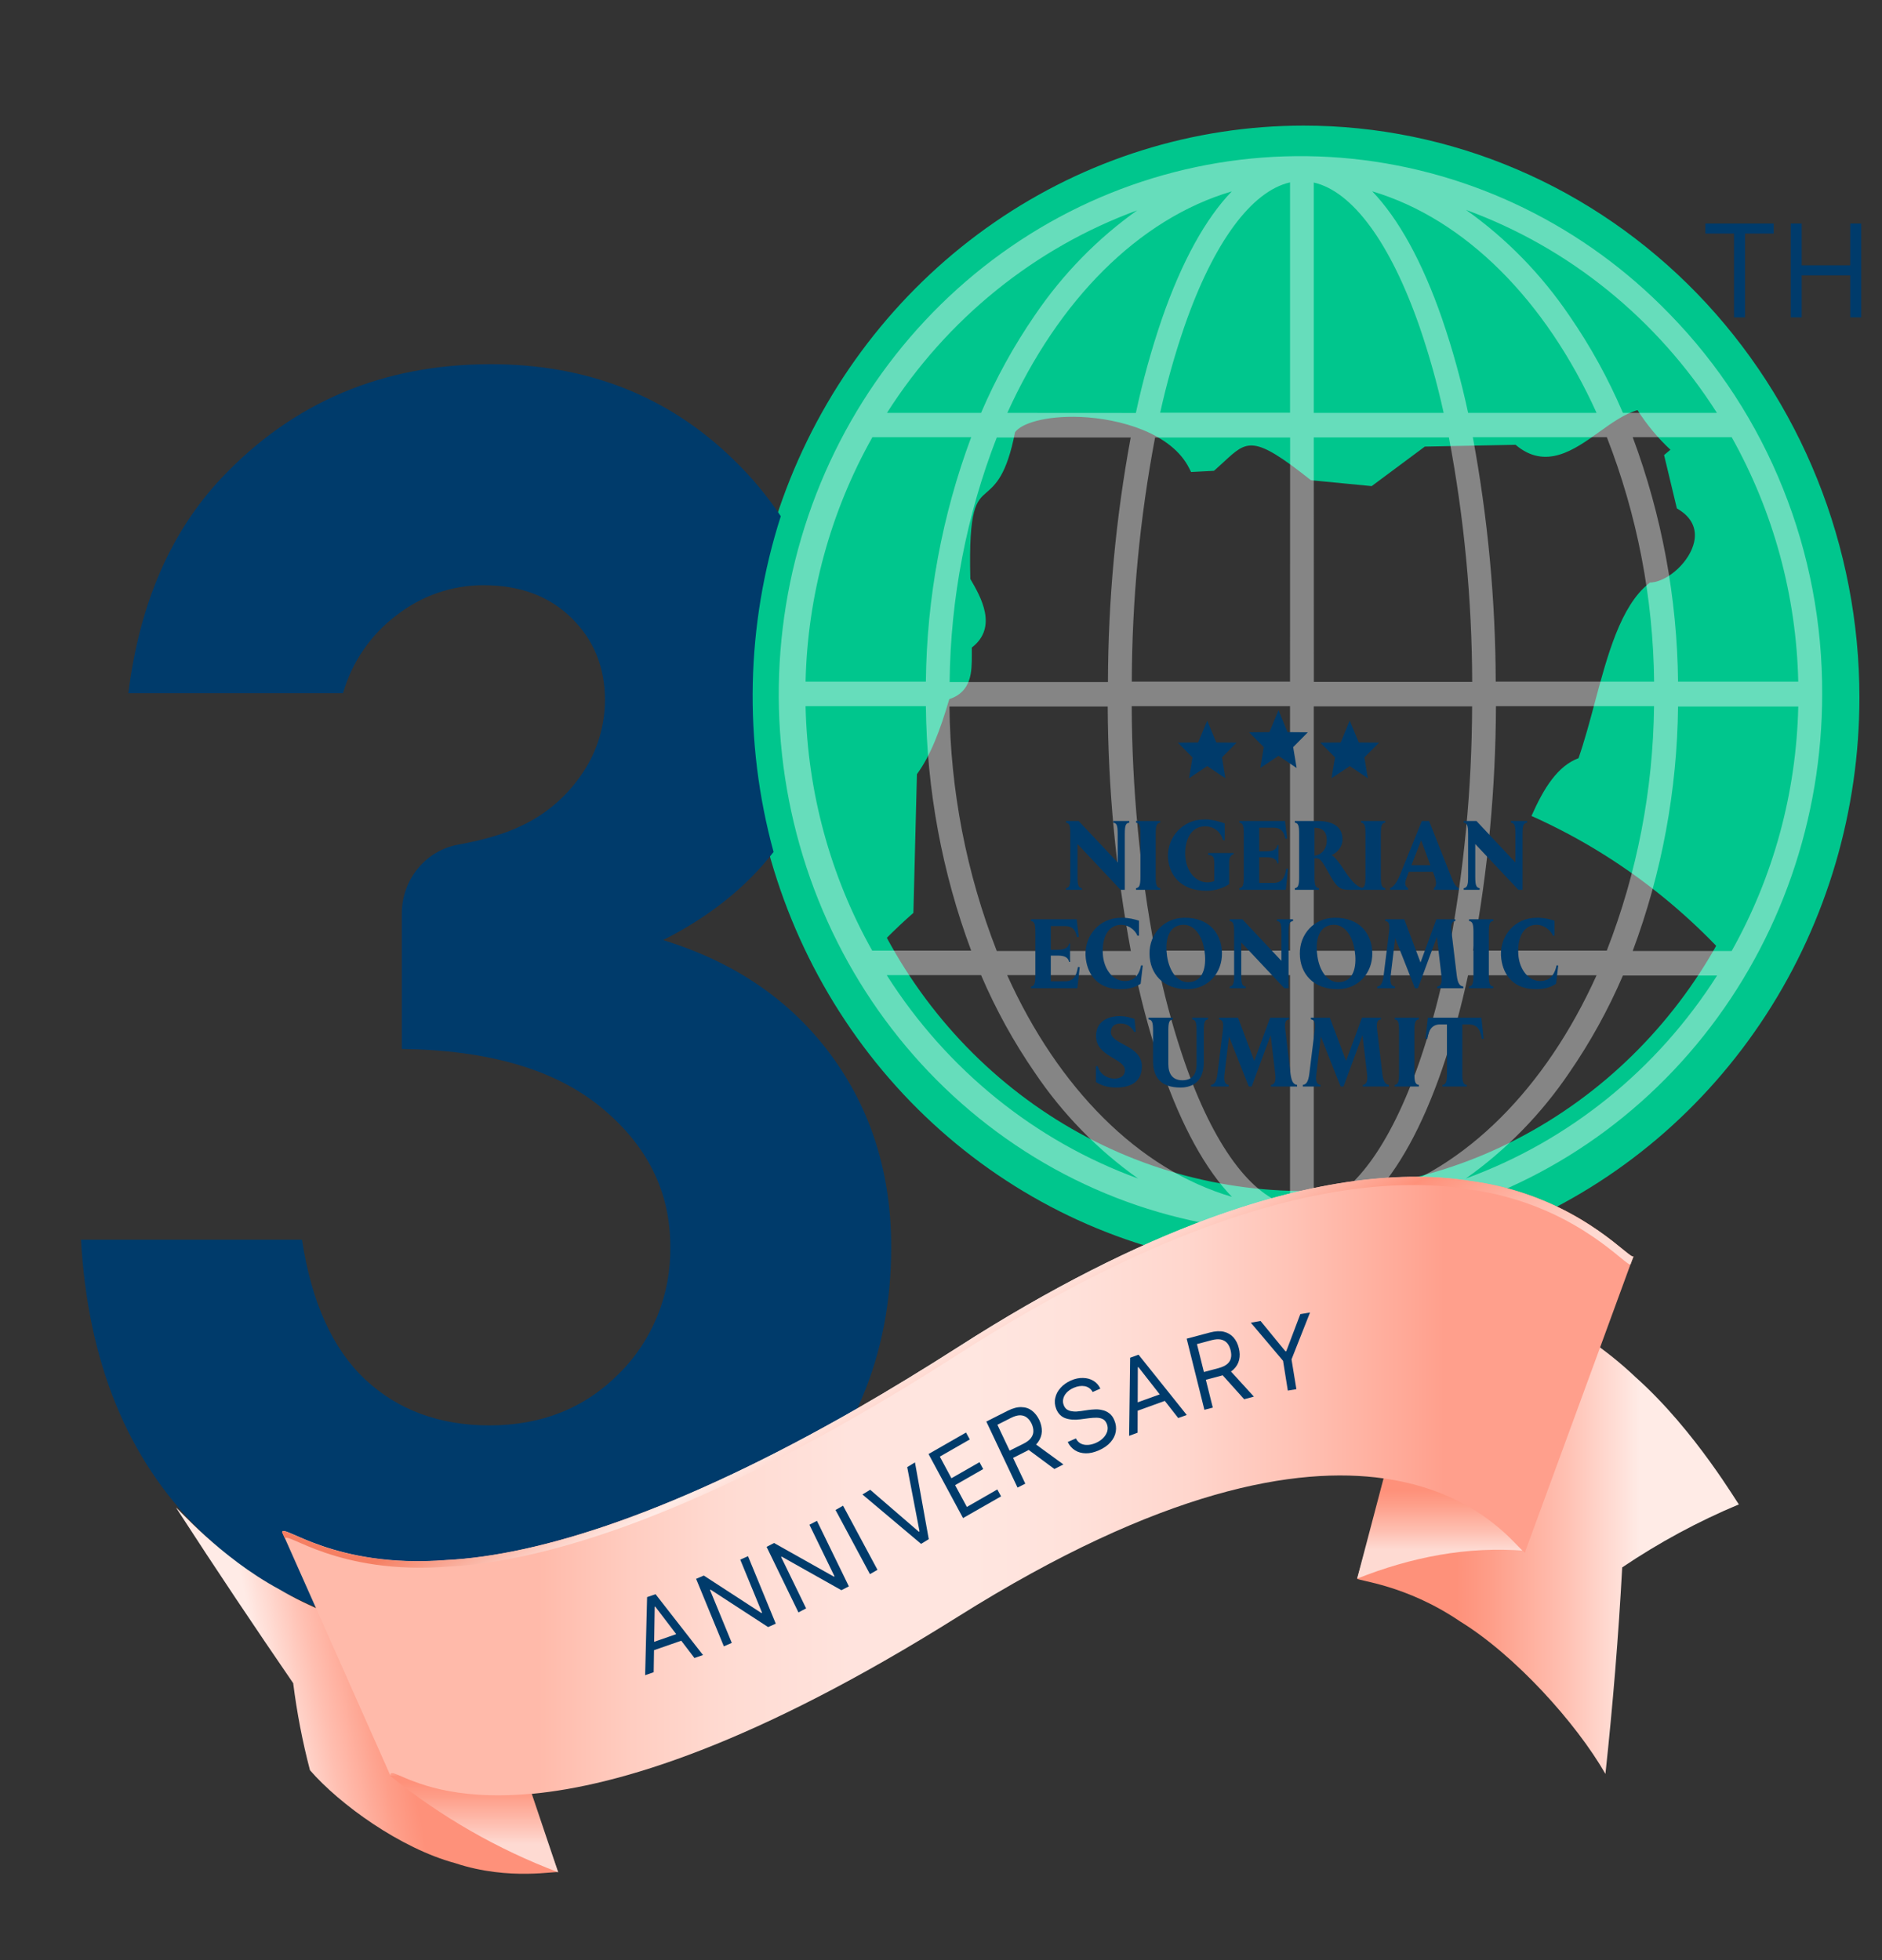 <svg width="24" height="25" viewBox="0 0 24 25" fill="none" xmlns="http://www.w3.org/2000/svg">
<rect x="0" y="0" width="24" height="25" fill="#333333" stroke="none"/>
<path d="M16.625 2.102C15.322 2.102 14.049 2.5 12.966 3.247C11.883 3.994 11.039 5.055 10.54 6.296C10.042 7.538 9.912 8.904 10.166 10.222C10.42 11.54 11.047 12.751 11.968 13.701C12.89 14.651 14.063 15.298 15.341 15.56C16.618 15.822 17.943 15.688 19.146 15.174C20.349 14.659 21.378 13.788 22.102 12.671C22.826 11.554 23.212 10.24 23.212 8.896C23.212 8.004 23.041 7.12 22.71 6.296C22.379 5.472 21.894 4.723 21.283 4.092C20.671 3.461 19.945 2.96 19.146 2.619C18.346 2.277 17.49 2.102 16.625 2.102Z" stroke="#00C68D" stroke-miterlimit="10"/>
<path d="M11.365 15.91C11.365 17.295 10.87 18.467 9.879 19.427C8.889 20.387 7.626 20.868 6.091 20.869C4.64 20.869 3.456 20.416 2.539 19.51C1.623 18.603 1.121 17.371 1.033 15.812H3.851C3.973 16.612 4.244 17.207 4.658 17.595C5.073 17.983 5.605 18.18 6.241 18.18C6.906 18.18 7.457 17.96 7.893 17.52C8.105 17.311 8.272 17.059 8.385 16.78C8.497 16.502 8.553 16.202 8.548 15.9C8.548 15.197 8.255 14.609 7.667 14.125C7.08 13.641 6.232 13.393 5.124 13.379V11.653C5.124 11.442 5.196 11.239 5.328 11.078C5.459 10.917 5.641 10.809 5.842 10.773C6.178 10.712 6.448 10.631 6.654 10.53C6.97 10.382 7.241 10.146 7.436 9.849C7.616 9.579 7.713 9.259 7.715 8.931C7.715 8.508 7.572 8.16 7.287 7.881C7.002 7.601 6.629 7.464 6.165 7.464C5.765 7.463 5.375 7.598 5.056 7.848C4.729 8.093 4.49 8.442 4.374 8.841H1.637C1.779 7.7 2.176 6.784 2.827 6.094C3.738 5.129 4.881 4.646 6.257 4.645C7.485 4.645 8.515 5.048 9.346 5.854C9.575 6.074 9.78 6.319 9.957 6.584C9.512 7.97 9.48 9.461 9.865 10.866C9.514 11.318 9.044 11.693 8.456 11.99C9.367 12.27 10.08 12.757 10.595 13.453C11.109 14.149 11.366 14.968 11.365 15.91Z" fill="#003B6B"/>
<path d="M22.836 4.048V2.851H22.976V3.384H23.595V2.851H23.735V4.048H23.595V3.512H22.976V4.048H22.836Z" fill="#003B6B"/>
<path d="M21.748 2.979V2.851H22.619V2.979H22.254V4.048H22.113V2.979H21.748Z" fill="#003B6B"/>
<path d="M23.196 8.878C23.198 10.134 22.861 11.366 22.221 12.435C21.482 11.561 20.562 10.868 19.53 10.407C19.689 10.047 19.865 9.769 20.13 9.67C20.207 9.448 20.274 9.199 20.338 8.957C20.5 8.353 20.667 7.73 21.025 7.443L21.041 7.429H21.062C21.286 7.406 21.551 7.156 21.604 6.914C21.641 6.745 21.573 6.602 21.41 6.5L21.384 6.484L21.221 5.804L21.302 5.736C21.142 5.587 21.001 5.417 20.882 5.231C20.719 5.277 20.554 5.394 20.394 5.509C20.073 5.74 19.71 5.998 19.327 5.673L18.17 5.696L17.492 6.2L16.718 6.125L16.701 6.112C15.983 5.543 15.904 5.616 15.611 5.887C15.577 5.918 15.54 5.952 15.499 5.989L15.48 6.005L15.189 6.02L15.167 5.976C14.943 5.522 14.277 5.338 13.777 5.318C13.328 5.301 13.023 5.401 12.944 5.513C12.838 6.057 12.695 6.181 12.58 6.281C12.452 6.392 12.351 6.479 12.374 7.381V7.384C12.509 7.615 12.729 8 12.393 8.259C12.393 8.291 12.393 8.323 12.393 8.355C12.393 8.564 12.393 8.822 12.106 8.917C11.988 9.315 11.87 9.632 11.693 9.874L11.648 11.643C11.408 11.854 11.182 12.082 10.97 12.323C10.511 11.52 10.217 10.629 10.107 9.704C9.997 8.78 10.073 7.842 10.33 6.949C10.587 6.056 11.019 5.227 11.6 4.514C12.181 3.801 12.898 3.219 13.707 2.804C13.854 2.728 14.003 2.659 14.155 2.595L14.27 2.549C14.293 2.54 14.315 2.53 14.339 2.522C14.477 2.469 14.617 2.421 14.758 2.378C14.782 2.37 14.806 2.363 14.83 2.357C14.877 2.343 14.925 2.329 14.973 2.316L15.081 2.289C15.104 2.283 15.126 2.277 15.152 2.272L15.223 2.255C15.282 2.242 15.342 2.229 15.402 2.218L15.438 2.211L15.521 2.196L15.608 2.181L15.708 2.166C16.345 2.074 16.991 2.079 17.627 2.179C17.708 2.192 17.789 2.206 17.869 2.222C18 2.248 18.129 2.277 18.256 2.311C18.288 2.319 18.319 2.328 18.351 2.337L18.414 2.354C18.488 2.376 18.561 2.401 18.634 2.423C18.656 2.43 18.679 2.438 18.701 2.446C18.746 2.461 18.791 2.478 18.836 2.492C18.881 2.507 18.925 2.525 18.966 2.542L19.035 2.57L19.1 2.597L19.166 2.625C19.253 2.662 19.339 2.701 19.423 2.743L19.483 2.772C19.505 2.783 19.527 2.795 19.55 2.807L19.637 2.853C19.671 2.871 19.704 2.889 19.737 2.907C19.778 2.93 19.82 2.954 19.86 2.977C19.9 3.001 19.941 3.024 19.981 3.05C20.001 3.062 20.021 3.075 20.041 3.087C20.081 3.112 20.12 3.137 20.16 3.163L20.277 3.242C20.392 3.323 20.506 3.407 20.617 3.494C20.654 3.523 20.69 3.553 20.726 3.583C20.835 3.672 20.941 3.765 21.044 3.861C21.181 3.989 21.313 4.125 21.439 4.264C22.57 5.517 23.198 7.166 23.196 8.878Z" fill="#00C68D"/>
<path opacity="0.4" d="M21.294 4.008C20.207 2.883 18.775 2.183 17.243 2.025C15.711 1.868 14.174 2.264 12.893 3.145C11.612 4.026 10.667 5.338 10.219 6.858C9.771 8.377 9.847 10.01 10.436 11.478C11.024 12.945 12.087 14.157 13.445 14.907C14.802 15.656 16.37 15.896 17.88 15.587C19.39 15.278 20.749 14.438 21.726 13.21C22.703 11.982 23.237 10.443 23.237 8.855C23.241 7.955 23.071 7.062 22.737 6.23C22.404 5.398 21.913 4.643 21.294 4.008ZM14.129 8.699H12.11C12.121 7.63 12.325 6.572 12.711 5.58H14.419C14.229 6.608 14.132 7.652 14.129 8.699ZM14.421 12.129H12.711C12.324 11.137 12.119 10.08 12.108 9.011H14.126C14.131 10.058 14.229 11.101 14.421 12.129ZM12.846 5.266C13.493 3.835 14.515 2.793 15.708 2.441C15.373 2.789 15.07 3.337 14.818 4.064C14.683 4.458 14.572 4.859 14.485 5.267L12.846 5.266ZM14.513 2.675C13.998 3.039 13.552 3.496 13.195 4.023C12.927 4.413 12.698 4.829 12.511 5.266H11.311C12.075 4.066 13.2 3.157 14.513 2.679V2.675ZM11.123 5.576H12.385C12.014 6.572 11.818 7.628 11.807 8.694H10.273C10.298 7.599 10.59 6.528 11.123 5.58V5.576ZM10.273 9.007H11.807C11.818 10.073 12.014 11.13 12.385 12.125H11.123C10.59 11.177 10.298 10.106 10.273 9.011V9.007ZM11.311 12.437H12.511C12.698 12.874 12.927 13.29 13.195 13.679C13.551 14.208 13.998 14.666 14.513 15.031C13.199 14.553 12.075 13.643 11.311 12.442V12.437ZM12.846 12.437H14.485C14.572 12.846 14.684 13.248 14.819 13.643C15.072 14.369 15.374 14.917 15.71 15.265C14.515 14.915 13.493 13.874 12.846 12.442V12.437ZM16.451 15.376C15.958 15.263 15.474 14.607 15.103 13.535C14.98 13.176 14.877 12.809 14.795 12.437H16.451V15.376ZM16.451 12.125H14.73C14.535 11.098 14.436 10.054 14.432 9.007H16.451L16.451 12.125ZM16.451 8.694H14.433C14.436 7.649 14.536 6.606 14.73 5.58H16.452L16.451 8.694ZM16.451 5.264H14.795C14.877 4.892 14.98 4.526 15.103 4.167C15.474 3.095 15.959 2.438 16.451 2.326V5.264ZM22.932 8.694H21.399C21.388 7.628 21.192 6.572 20.821 5.576H22.083C22.616 6.527 22.909 7.601 22.932 8.699V8.694ZM19.074 8.694C19.071 7.648 18.973 6.604 18.782 5.576H20.491C20.878 6.568 21.082 7.625 21.094 8.694H19.074ZM21.093 9.007C21.081 10.076 20.877 11.133 20.49 12.125H18.785C18.976 11.097 19.073 10.053 19.077 9.007H21.093ZM21.895 5.266H20.696C20.51 4.83 20.281 4.414 20.013 4.026C19.655 3.498 19.209 3.041 18.695 2.677C20.007 3.156 21.131 4.066 21.895 5.266ZM20.36 5.266H18.722C18.635 4.859 18.524 4.457 18.389 4.063C18.137 3.336 17.834 2.789 17.499 2.44C18.69 2.795 19.713 3.837 20.36 5.266ZM16.754 2.328C17.248 2.441 17.731 3.098 18.103 4.169C18.226 4.528 18.329 4.895 18.41 5.266H16.754V2.328ZM16.754 5.579H18.477C18.671 6.606 18.771 7.65 18.774 8.697H16.755L16.754 5.579ZM16.754 9.009H18.773C18.77 10.056 18.67 11.1 18.476 12.127H16.754V9.009ZM16.754 15.378V12.44H18.41C18.328 12.811 18.226 13.178 18.103 13.537C17.731 14.611 17.247 15.267 16.754 15.38V15.378ZM18.388 13.643C18.523 13.249 18.634 12.847 18.721 12.439H20.36C19.713 13.874 18.69 14.915 17.498 15.267C17.833 14.919 18.136 14.371 18.388 13.643ZM18.693 15.031C19.207 14.667 19.654 14.21 20.011 13.683C20.279 13.294 20.509 12.878 20.696 12.442H21.897C21.133 13.643 20.007 14.553 18.693 15.031ZM22.083 12.129H20.821C21.192 11.134 21.388 10.078 21.399 9.011H22.932C22.908 10.108 22.616 11.18 22.083 12.129Z" fill="white"/>
<path d="M15.619 9.879L15.627 9.926L15.569 9.888L15.395 9.771L15.163 9.926L15.207 9.66L15.02 9.472L15.279 9.47L15.395 9.191L15.511 9.47L15.77 9.472L15.583 9.66L15.619 9.879Z" fill="#003B6B"/>
<path d="M16.533 9.782L16.535 9.795L16.517 9.783L16.304 9.64L16.072 9.795L16.116 9.529L15.928 9.34L16.188 9.338L16.304 9.059L16.419 9.338L16.678 9.34L16.491 9.529L16.533 9.782Z" fill="#003B6B"/>
<path d="M17.435 9.876L17.444 9.926L17.36 9.87L17.232 9.784L17.212 9.771L17.196 9.783L17.085 9.856L16.98 9.926L16.992 9.854L17.005 9.777L17.025 9.66L16.837 9.472L17.097 9.47L17.212 9.191L17.328 9.47L17.587 9.472L17.399 9.66L17.422 9.796L17.435 9.876Z" fill="#003B6B"/>
<path d="M19.269 10.471H19.474V10.493C19.431 10.498 19.416 10.522 19.416 10.635V11.349H19.363L18.813 10.765V11.185C18.813 11.297 18.828 11.321 18.869 11.328V11.349H18.666V11.328C18.707 11.321 18.722 11.297 18.722 11.185V10.635C18.722 10.522 18.707 10.498 18.666 10.493V10.471H18.828L19.325 11V10.635C19.325 10.522 19.312 10.498 19.269 10.493V10.471Z" fill="#003B6B"/>
<path d="M18.605 11.349H18.285V11.328C18.309 11.309 18.331 11.276 18.291 11.168L18.273 11.119H17.966L17.934 11.205C17.903 11.284 17.93 11.311 17.957 11.328V11.349H17.727V11.328C17.773 11.309 17.812 11.259 17.856 11.152L18.132 10.471H18.224L18.51 11.192C18.538 11.264 18.564 11.312 18.605 11.328V11.349ZM17.999 11.035H18.241L18.123 10.717L17.999 11.035Z" fill="#003B6B"/>
<path d="M17.666 10.492C17.623 10.498 17.609 10.522 17.609 10.635V11.185C17.609 11.297 17.623 11.321 17.666 11.328V11.349H17.357V11.328C17.399 11.321 17.413 11.297 17.413 11.185V10.635C17.413 10.522 17.399 10.498 17.357 10.492V10.471H17.666V10.492Z" fill="#003B6B"/>
<path d="M17.138 11.093C17.259 11.28 17.329 11.318 17.381 11.328V11.349H17.209C17.101 11.349 17.052 11.328 16.965 11.171C16.863 10.988 16.841 10.947 16.784 10.947H16.763V11.185C16.763 11.297 16.778 11.321 16.82 11.328V11.349H16.512V11.328C16.553 11.321 16.567 11.297 16.567 11.185V10.635C16.567 10.522 16.553 10.498 16.512 10.492V10.471H16.801C17.009 10.471 17.12 10.553 17.12 10.705C17.12 10.801 17.052 10.877 16.981 10.906C17.02 10.927 17.081 11.004 17.138 11.093ZM16.763 10.557V10.914C16.84 10.906 16.92 10.841 16.92 10.717C16.92 10.611 16.87 10.559 16.763 10.557Z" fill="#003B6B"/>
<path d="M16.403 11.078L16.426 11.08L16.397 11.349H15.805V11.328C15.846 11.321 15.861 11.297 15.861 11.185V10.635C15.861 10.522 15.846 10.498 15.805 10.492V10.471H16.387L16.414 10.695L16.391 10.698C16.38 10.651 16.364 10.557 16.243 10.557H16.058V10.858H16.153C16.253 10.858 16.283 10.821 16.291 10.779H16.304V11.014H16.291C16.283 10.973 16.253 10.934 16.153 10.934H16.058V11.261H16.24C16.373 11.261 16.391 11.147 16.403 11.078Z" fill="#003B6B"/>
<path d="M15.407 10.88H15.732V10.895C15.703 10.902 15.675 10.927 15.675 10.998V11.276C15.614 11.319 15.509 11.361 15.385 11.361C15.08 11.361 14.926 11.187 14.898 10.976C14.864 10.719 15.045 10.483 15.303 10.454C15.328 10.452 15.353 10.451 15.376 10.451C15.464 10.452 15.559 10.482 15.618 10.501V10.717H15.597C15.568 10.605 15.466 10.521 15.325 10.543C15.148 10.572 15.098 10.787 15.118 10.949C15.137 11.117 15.249 11.262 15.413 11.254C15.443 11.251 15.466 11.246 15.485 11.237V11.017C15.485 10.934 15.473 10.907 15.407 10.905V10.88Z" fill="#003B6B"/>
<path d="M14.796 10.492C14.753 10.498 14.738 10.522 14.738 10.635V11.185C14.738 11.297 14.753 11.321 14.796 11.328V11.349H14.487V11.328C14.528 11.321 14.543 11.297 14.543 11.185V10.635C14.543 10.522 14.528 10.498 14.487 10.492V10.471H14.796V10.492Z" fill="#003B6B"/>
<path d="M14.197 10.471H14.401V10.493C14.358 10.498 14.344 10.522 14.344 10.635V11.349H14.29L13.741 10.765V11.185C13.741 11.297 13.755 11.321 13.797 11.328V11.349H13.594V11.328C13.635 11.321 13.649 11.297 13.649 11.185V10.635C13.649 10.522 13.635 10.498 13.594 10.493V10.471H13.755L14.253 11V10.635C14.253 10.522 14.239 10.498 14.197 10.493V10.471Z" fill="#003B6B"/>
<path d="M19.85 12.312L19.871 12.314L19.844 12.547C19.78 12.588 19.709 12.616 19.585 12.616C19.305 12.616 19.173 12.442 19.145 12.231C19.111 11.974 19.281 11.738 19.538 11.709C19.563 11.707 19.588 11.705 19.612 11.705C19.701 11.707 19.765 11.724 19.824 11.743V11.934H19.802C19.777 11.861 19.675 11.78 19.561 11.798C19.383 11.826 19.346 12.041 19.365 12.203C19.386 12.371 19.494 12.521 19.658 12.512C19.749 12.507 19.821 12.453 19.85 12.312Z" fill="#003B6B"/>
<path d="M19.043 11.747C19 11.753 18.986 11.777 18.986 11.89V12.439C18.986 12.552 19 12.576 19.043 12.582V12.604H18.734V12.582C18.775 12.576 18.79 12.552 18.79 12.439V11.89C18.79 11.777 18.775 11.753 18.734 11.747V11.725H19.043V11.747Z" fill="#003B6B"/>
<path d="M18.577 12.439C18.59 12.55 18.618 12.576 18.661 12.582V12.604H18.328V12.582C18.369 12.576 18.394 12.551 18.381 12.439L18.324 11.949L18.082 12.604H18.044L17.792 11.966L17.735 12.439C17.722 12.553 17.747 12.576 17.789 12.582V12.604H17.563V12.582C17.604 12.576 17.632 12.551 17.645 12.439L17.713 11.89C17.728 11.779 17.709 11.753 17.666 11.747V11.725H17.908L18.115 12.276L18.317 11.725H18.559V11.747C18.516 11.753 18.497 11.778 18.511 11.89C18.511 11.89 18.511 11.89 18.577 12.439Z" fill="#003B6B"/>
<path d="M17.5 12.156C17.504 12.407 17.325 12.612 17.065 12.616C16.749 12.621 16.578 12.418 16.576 12.166C16.572 11.915 16.757 11.709 17.017 11.705C17.334 11.701 17.497 11.905 17.5 12.156ZM17.105 12.524C17.283 12.497 17.301 12.287 17.276 12.126C17.25 11.942 17.148 11.771 16.974 11.798C16.796 11.826 16.775 12.035 16.8 12.196C16.826 12.38 16.931 12.552 17.105 12.524Z" fill="#003B6B"/>
<path d="M16.285 11.725H16.489V11.748C16.447 11.753 16.432 11.777 16.432 11.89V12.604H16.378L15.829 12.02V12.439C15.829 12.552 15.843 12.576 15.885 12.582V12.604H15.682V12.582C15.723 12.576 15.738 12.552 15.738 12.439V11.89C15.738 11.777 15.723 11.753 15.682 11.748V11.725H15.843L16.341 12.255V11.89C16.341 11.777 16.327 11.753 16.285 11.748V11.725Z" fill="#003B6B"/>
<path d="M15.583 12.156C15.587 12.407 15.408 12.612 15.148 12.616C14.832 12.621 14.662 12.418 14.659 12.166C14.655 11.915 14.84 11.709 15.101 11.705C15.417 11.701 15.58 11.905 15.583 12.156ZM15.188 12.524C15.366 12.497 15.384 12.287 15.36 12.126C15.333 11.942 15.231 11.771 15.057 11.798C14.879 11.826 14.859 12.035 14.883 12.196C14.91 12.38 15.014 12.552 15.188 12.524Z" fill="#003B6B"/>
<path d="M14.552 12.312L14.573 12.314L14.546 12.547C14.482 12.588 14.411 12.616 14.287 12.616C14.007 12.616 13.875 12.442 13.847 12.231C13.813 11.974 13.983 11.738 14.24 11.709C14.265 11.707 14.29 11.705 14.314 11.705C14.403 11.707 14.467 11.724 14.525 11.743V11.934H14.504C14.479 11.861 14.377 11.78 14.263 11.798C14.085 11.826 14.047 12.041 14.067 12.203C14.088 12.371 14.196 12.521 14.36 12.512C14.451 12.507 14.523 12.453 14.552 12.312Z" fill="#003B6B"/>
<path d="M13.746 12.333L13.769 12.335L13.739 12.604H13.147V12.582C13.189 12.576 13.203 12.552 13.203 12.439V11.89C13.203 11.777 13.189 11.753 13.147 11.747V11.725H13.73L13.757 11.95L13.733 11.952C13.723 11.906 13.707 11.812 13.585 11.812H13.4V12.113H13.495C13.595 12.113 13.625 12.075 13.634 12.034H13.646V12.269H13.634C13.625 12.227 13.595 12.188 13.495 12.188H13.4V12.516H13.583C13.715 12.516 13.733 12.402 13.746 12.333Z" fill="#003B6B"/>
<path d="M18.891 12.98L18.92 13.248L18.897 13.251C18.885 13.182 18.866 13.066 18.734 13.066H18.648V13.694C18.648 13.807 18.662 13.831 18.705 13.837V13.858H18.395V13.837C18.437 13.831 18.452 13.807 18.452 13.694V13.066H18.365C18.233 13.066 18.215 13.182 18.202 13.251L18.179 13.248L18.209 12.98H18.891Z" fill="#003B6B"/>
<path d="M18.094 13.001C18.052 13.008 18.037 13.031 18.037 13.144V13.694C18.037 13.807 18.052 13.831 18.094 13.837V13.858H17.785V13.837C17.827 13.831 17.841 13.807 17.841 13.694V13.144C17.841 13.031 17.827 13.008 17.785 13.001V12.98H18.094V13.001Z" fill="#003B6B"/>
<path d="M17.628 13.694C17.642 13.804 17.67 13.831 17.712 13.837V13.858H17.379V13.837C17.42 13.831 17.446 13.805 17.433 13.694L17.375 13.203L17.133 13.858H17.096L16.844 13.221L16.787 13.694C16.773 13.808 16.799 13.831 16.84 13.837V13.858H16.614V13.837C16.655 13.831 16.683 13.805 16.697 13.694L16.765 13.144C16.779 13.034 16.76 13.008 16.717 13.001V12.98H16.959L17.166 13.531L17.368 12.98H17.61V13.001C17.567 13.008 17.548 13.033 17.563 13.144C17.563 13.144 17.563 13.144 17.628 13.694Z" fill="#003B6B"/>
<path d="M16.457 13.694C16.471 13.804 16.499 13.831 16.541 13.837V13.858H16.208V13.837C16.249 13.831 16.275 13.805 16.262 13.694L16.204 13.203L15.962 13.858H15.925L15.673 13.221L15.616 13.694C15.602 13.808 15.628 13.831 15.669 13.837V13.858H15.443V13.837C15.484 13.831 15.512 13.805 15.526 13.694L15.594 13.144C15.608 13.034 15.589 13.008 15.546 13.001V12.98H15.788L15.995 13.531L16.197 12.98H16.439V13.001C16.396 13.008 16.377 13.033 16.392 13.144C16.392 13.144 16.392 13.144 16.457 13.694Z" fill="#003B6B"/>
<path d="M15.203 12.98H15.406V13.001C15.365 13.008 15.351 13.031 15.351 13.144V13.551C15.351 13.839 15.151 13.871 15.054 13.871C14.8 13.871 14.704 13.736 14.704 13.532V13.144C14.704 13.031 14.689 13.008 14.646 13.001V12.98H14.957V13.001C14.914 13.008 14.899 13.031 14.899 13.144V13.572C14.899 13.69 14.948 13.778 15.078 13.778C15.189 13.778 15.259 13.716 15.259 13.58V13.144C15.259 13.031 15.245 13.008 15.203 13.001V12.98Z" fill="#003B6B"/>
<path d="M14.166 13.163C14.166 13.324 14.562 13.33 14.562 13.6C14.562 13.819 14.389 13.871 14.234 13.871C14.102 13.871 14.026 13.832 13.975 13.8V13.6L13.998 13.597C14.029 13.711 14.132 13.757 14.209 13.757C14.299 13.757 14.346 13.713 14.346 13.651C14.346 13.499 13.977 13.48 13.977 13.214C13.977 12.994 14.182 12.96 14.273 12.96C14.363 12.96 14.424 12.982 14.468 12.996C14.468 12.996 14.481 13.132 14.485 13.158L14.464 13.163C14.435 13.108 14.385 13.054 14.288 13.054C14.21 13.054 14.166 13.097 14.166 13.163Z" fill="#003B6B"/>
<path d="M2.247 19.232C2.247 19.21 2.798 19.86 3.564 20.272C4.327 20.725 5.304 20.94 6.064 21.012C6.42 21.969 6.772 22.925 7.118 23.881C7.118 23.853 6.501 23.995 5.804 23.763C5.105 23.574 4.328 23.011 3.953 22.578C3.857 22.213 3.786 21.842 3.739 21.468C3.262 20.773 2.765 20.032 2.247 19.232Z" fill="url(#paint0_linear_3233_329)"/>
<path d="M6.129 20.94C5.86 21.55 5.644 22.091 5.476 22.571C5.312 22.615 5.144 22.641 4.975 22.649C5.623 23.172 6.346 23.587 7.118 23.879L6.129 20.94Z" fill="url(#paint1_linear_3233_329)"/>
<path d="M22.176 19.187C22.176 19.209 21.626 18.25 20.86 17.567C20.098 16.844 19.12 16.398 18.359 16.48C18.003 17.698 17.652 18.916 17.307 20.134C17.307 20.163 17.924 20.207 18.621 20.681C19.321 21.112 20.098 21.972 20.473 22.625C20.568 21.743 20.64 20.862 20.687 19.991C21.157 19.674 21.656 19.404 22.176 19.187Z" fill="url(#paint2_linear_3233_329)"/>
<path d="M18.296 16.38C18.575 17.242 18.794 18.124 18.95 19.018C19.121 19.253 19.288 19.507 19.45 19.779C18.708 19.719 17.993 19.861 17.307 20.134L18.296 16.38Z" fill="url(#paint3_linear_3233_329)"/>
<path d="M20.831 16.025C20.819 16.056 20.807 16.087 20.796 16.118L20.793 16.125C20.664 16.479 20.534 16.832 20.405 17.185L19.453 19.781C19.453 19.81 19.443 19.805 19.413 19.776C19.279 19.647 18.792 19.027 17.673 18.86L17.645 18.856C16.536 18.699 14.814 18.988 12.217 20.619C9.621 22.249 7.895 22.774 6.786 22.879H6.759C5.767 22.968 5.271 22.72 5.079 22.639C5.006 22.609 4.976 22.602 4.978 22.645C4.661 21.931 4.344 21.218 4.027 20.504C4.027 20.5 4.023 20.495 4.021 20.491C3.893 20.202 3.764 19.913 3.636 19.625L3.599 19.541C3.604 19.427 4.265 20.009 5.688 19.897C6.891 19.836 8.644 19.277 10.937 17.961C11.347 17.725 11.774 17.465 12.218 17.181C13.41 16.416 14.479 15.885 15.422 15.539C16.796 15.036 17.905 14.927 18.746 15.061C18.882 15.079 19.017 15.104 19.15 15.136C20.247 15.407 20.786 16.066 20.831 16.025Z" fill="url(#paint4_linear_3233_329)"/>
<path d="M20.831 16.017C20.831 16.02 20.83 16.023 20.828 16.026C20.828 16.023 20.83 16.02 20.831 16.017Z" fill="url(#paint5_linear_3233_329)"/>
<path d="M20.831 16.025C20.819 16.056 20.807 16.087 20.796 16.117C20.796 16.119 20.796 16.12 20.796 16.122C20.795 16.123 20.794 16.124 20.793 16.125C20.748 16.168 20.169 15.451 18.975 15.21C18.892 15.194 18.805 15.179 18.716 15.167C17.919 15.04 16.877 15.132 15.6 15.573C14.613 15.913 13.485 16.461 12.215 17.276C11.749 17.576 11.301 17.847 10.873 18.091C8.623 19.374 6.901 19.921 5.714 19.981C4.298 20.092 3.641 19.515 3.634 19.627L3.597 19.543C3.602 19.429 4.263 20.011 5.686 19.899C6.89 19.839 8.642 19.279 10.935 17.963C11.345 17.727 11.772 17.467 12.216 17.183C13.408 16.418 14.477 15.887 15.421 15.541C16.794 15.038 17.903 14.929 18.744 15.063C18.88 15.081 19.015 15.106 19.148 15.139C20.247 15.407 20.786 16.066 20.831 16.025Z" fill="url(#paint6_linear_3233_329)"/>
<path d="M20.831 16.017C20.831 16.02 20.83 16.023 20.828 16.026C20.828 16.023 20.83 16.02 20.831 16.017Z" fill="url(#paint7_linear_3233_329)"/>
<path d="M8.336 21.328L8.227 21.366L8.252 20.37L8.36 20.333L8.965 21.109L8.856 21.147L8.355 20.49L8.349 20.493L8.336 21.328ZM8.263 20.968L8.702 20.815L8.734 20.91L8.294 21.063L8.263 20.968Z" fill="#003B6B"/>
<path d="M9.539 19.848L9.893 20.709L9.795 20.752L9.062 20.275L9.054 20.278L9.332 20.954L9.231 20.998L8.877 20.137L8.975 20.095L9.71 20.573L9.718 20.569L9.44 19.892L9.539 19.848Z" fill="#003B6B"/>
<path d="M10.418 19.397L10.825 20.233L10.73 20.282L9.969 19.854L9.961 19.858L10.28 20.514L10.182 20.565L9.776 19.729L9.871 19.68L10.634 20.109L10.642 20.105L10.322 19.447L10.418 19.397Z" fill="#003B6B"/>
<path d="M10.751 19.204L11.19 20.022L11.094 20.077L10.655 19.259L10.751 19.204Z" fill="#003B6B"/>
<path d="M11.097 19.001L11.717 19.536L11.726 19.531L11.569 18.712L11.668 18.652L11.844 19.631L11.746 19.691L10.998 19.061L11.097 19.001Z" fill="#003B6B"/>
<path d="M12.281 19.362L11.841 18.545L12.319 18.271L12.367 18.359L11.985 18.578L12.133 18.854L12.491 18.649L12.538 18.737L12.18 18.942L12.33 19.22L12.718 18.997L12.766 19.085L12.281 19.362Z" fill="#003B6B"/>
<path d="M12.976 18.973L12.578 18.131L12.853 17.992C12.917 17.96 12.975 17.945 13.026 17.947C13.078 17.948 13.122 17.963 13.16 17.992C13.198 18.021 13.229 18.061 13.253 18.11C13.276 18.16 13.287 18.209 13.286 18.257C13.284 18.305 13.268 18.351 13.238 18.393C13.208 18.435 13.161 18.472 13.098 18.504L12.875 18.617L12.831 18.524L13.051 18.414C13.095 18.392 13.127 18.367 13.147 18.341C13.167 18.314 13.178 18.286 13.178 18.256C13.179 18.225 13.171 18.193 13.156 18.159C13.14 18.126 13.12 18.099 13.095 18.08C13.071 18.061 13.043 18.052 13.009 18.051C12.976 18.051 12.937 18.062 12.893 18.084L12.719 18.172L13.075 18.923L12.976 18.973ZM13.181 18.401L13.561 18.678L13.446 18.736L13.07 18.457L13.181 18.401Z" fill="#003B6B"/>
<path d="M13.934 17.754C13.912 17.713 13.878 17.689 13.834 17.68C13.789 17.672 13.742 17.679 13.691 17.701C13.655 17.717 13.625 17.738 13.602 17.762C13.58 17.786 13.565 17.813 13.559 17.841C13.552 17.869 13.555 17.897 13.566 17.924C13.575 17.947 13.589 17.965 13.606 17.977C13.624 17.988 13.643 17.996 13.665 17.999C13.686 18.003 13.707 18.004 13.728 18.003C13.749 18.001 13.769 17.999 13.786 17.997L13.88 17.983C13.904 17.98 13.932 17.977 13.963 17.976C13.994 17.974 14.025 17.977 14.057 17.985C14.089 17.991 14.119 18.005 14.146 18.026C14.174 18.047 14.196 18.077 14.212 18.118C14.231 18.164 14.237 18.211 14.229 18.259C14.221 18.307 14.199 18.352 14.163 18.393C14.127 18.435 14.077 18.47 14.013 18.498C13.953 18.524 13.898 18.537 13.846 18.536C13.794 18.535 13.748 18.522 13.709 18.498C13.67 18.473 13.639 18.438 13.616 18.392L13.72 18.346C13.736 18.378 13.758 18.4 13.785 18.413C13.812 18.426 13.843 18.431 13.875 18.429C13.908 18.427 13.941 18.418 13.974 18.404C14.013 18.387 14.045 18.365 14.07 18.339C14.095 18.313 14.112 18.284 14.121 18.253C14.129 18.221 14.127 18.19 14.114 18.159C14.102 18.13 14.085 18.11 14.062 18.099C14.039 18.088 14.013 18.082 13.983 18.082C13.953 18.082 13.922 18.084 13.889 18.088L13.774 18.103C13.701 18.112 13.638 18.107 13.585 18.088C13.533 18.069 13.494 18.03 13.47 17.972C13.451 17.924 13.446 17.877 13.457 17.83C13.467 17.782 13.49 17.739 13.525 17.701C13.559 17.662 13.604 17.631 13.657 17.607C13.71 17.584 13.762 17.573 13.812 17.575C13.862 17.576 13.906 17.588 13.945 17.612C13.983 17.635 14.012 17.668 14.032 17.711L13.934 17.754Z" fill="#003B6B"/>
<path d="M14.507 18.273L14.399 18.313L14.412 17.317L14.519 17.278L15.134 18.047L15.025 18.086L14.517 17.436L14.51 17.438L14.507 18.273ZM14.43 17.914L14.868 17.756L14.9 17.851L14.462 18.009L14.43 17.914Z" fill="#003B6B"/>
<path d="M15.359 17.981L15.133 17.074L15.43 16.995C15.498 16.977 15.558 16.974 15.608 16.986C15.658 16.998 15.699 17.023 15.731 17.059C15.762 17.095 15.785 17.14 15.798 17.194C15.812 17.247 15.813 17.297 15.802 17.344C15.791 17.391 15.767 17.432 15.729 17.468C15.691 17.503 15.638 17.529 15.57 17.547L15.329 17.611L15.305 17.512L15.541 17.449C15.588 17.436 15.624 17.419 15.649 17.398C15.675 17.376 15.691 17.35 15.697 17.321C15.704 17.291 15.702 17.258 15.693 17.221C15.684 17.185 15.67 17.155 15.65 17.131C15.63 17.108 15.604 17.093 15.571 17.085C15.538 17.078 15.498 17.081 15.451 17.093L15.264 17.143L15.466 17.953L15.359 17.981ZM15.671 17.463L15.99 17.813L15.866 17.846L15.551 17.495L15.671 17.463Z" fill="#003B6B"/>
<path d="M15.951 16.87L16.075 16.848L16.393 17.236L16.403 17.234L16.582 16.761L16.706 16.74L16.47 17.338L16.532 17.718L16.423 17.736L16.362 17.356L15.951 16.87Z" fill="#003B6B"/>
<defs>
<linearGradient id="paint0_linear_3233_329" x1="5.965" y1="21.276" x2="3.069" y2="21.869" gradientUnits="userSpaceOnUse">
<stop offset="0.33" stop-color="#FE917A"/>
<stop offset="0.44" stop-color="#FE9E89"/>
<stop offset="0.65" stop-color="#FFBFB1"/>
<stop offset="0.88" stop-color="#FFEBE6"/>
</linearGradient>
<linearGradient id="paint1_linear_3233_329" x1="6.047" y1="22.64" x2="6.047" y2="23.714" gradientUnits="userSpaceOnUse">
<stop offset="0.09" stop-color="#FE917A"/>
<stop offset="0.26" stop-color="#FE9E89"/>
<stop offset="0.58" stop-color="#FEBFB1"/>
<stop offset="0.82" stop-color="#FEDAD2"/>
</linearGradient>
<linearGradient id="paint2_linear_3233_329" x1="17.307" y1="19.549" x2="22.178" y2="19.549" gradientUnits="userSpaceOnUse">
<stop offset="0.26" stop-color="#FE917A"/>
<stop offset="0.35" stop-color="#FE9E89"/>
<stop offset="0.54" stop-color="#FFBFB1"/>
<stop offset="0.74" stop-color="#FFEBE6"/>
</linearGradient>
<linearGradient id="paint3_linear_3233_329" x1="18.379" y1="18.555" x2="18.379" y2="19.926" gradientUnits="userSpaceOnUse">
<stop offset="0.33" stop-color="#FE917A"/>
<stop offset="0.46" stop-color="#FE9E89"/>
<stop offset="0.71" stop-color="#FEBFB1"/>
<stop offset="0.88" stop-color="#FEDAD2"/>
</linearGradient>
<linearGradient id="paint4_linear_3233_329" x1="3.596" y1="18.957" x2="20.829" y2="18.957" gradientUnits="userSpaceOnUse">
<stop offset="0.19" stop-color="#FFBAAA"/>
<stop offset="0.26" stop-color="#FFCDC1"/>
<stop offset="0.33" stop-color="#FFDBD2"/>
<stop offset="0.42" stop-color="#FFE3DD"/>
<stop offset="0.51" stop-color="#FFE6E0"/>
<stop offset="0.58" stop-color="#FFE2DB"/>
<stop offset="0.67" stop-color="#FFD6CD"/>
<stop offset="0.75" stop-color="#FFC2B5"/>
<stop offset="0.84" stop-color="#FFA694"/>
<stop offset="0.86" stop-color="#FF9F8C"/>
</linearGradient>
<linearGradient id="paint5_linear_3233_329" x1="20.829" y1="16.021" x2="20.833" y2="16.021" gradientUnits="userSpaceOnUse">
<stop offset="0.06" stop-color="#E0DDD9"/>
<stop offset="0.13" stop-color="#CFCECD"/>
<stop offset="0.29" stop-color="#ADB1B5"/>
<stop offset="0.43" stop-color="#989FA6"/>
<stop offset="0.51" stop-color="#9098A1"/>
<stop offset="0.63" stop-color="#A1A7AD"/>
<stop offset="0.87" stop-color="#CCCDCC"/>
<stop offset="1" stop-color="#E7E5DF"/>
</linearGradient>
<linearGradient id="paint6_linear_3233_329" x1="13.658" y1="20.375" x2="10.653" y2="15.332" gradientUnits="userSpaceOnUse">
<stop offset="0.1" stop-color="#FEDAD2"/>
<stop offset="0.39" stop-color="#FE917A"/>
<stop offset="0.62" stop-color="#FFEBE6"/>
<stop offset="0.84" stop-color="#F57F63"/>
</linearGradient>
<linearGradient id="paint7_linear_3233_329" x1="20.832" y1="16.024" x2="20.829" y2="16.018" gradientUnits="userSpaceOnUse">
<stop stop-color="#99999A"/>
<stop offset="0.36" stop-color="#FCEFE9"/>
<stop offset="0.72" stop-color="#888583"/>
<stop offset="1" stop-color="#EDD8C3"/>
</linearGradient>
</defs>
</svg>
